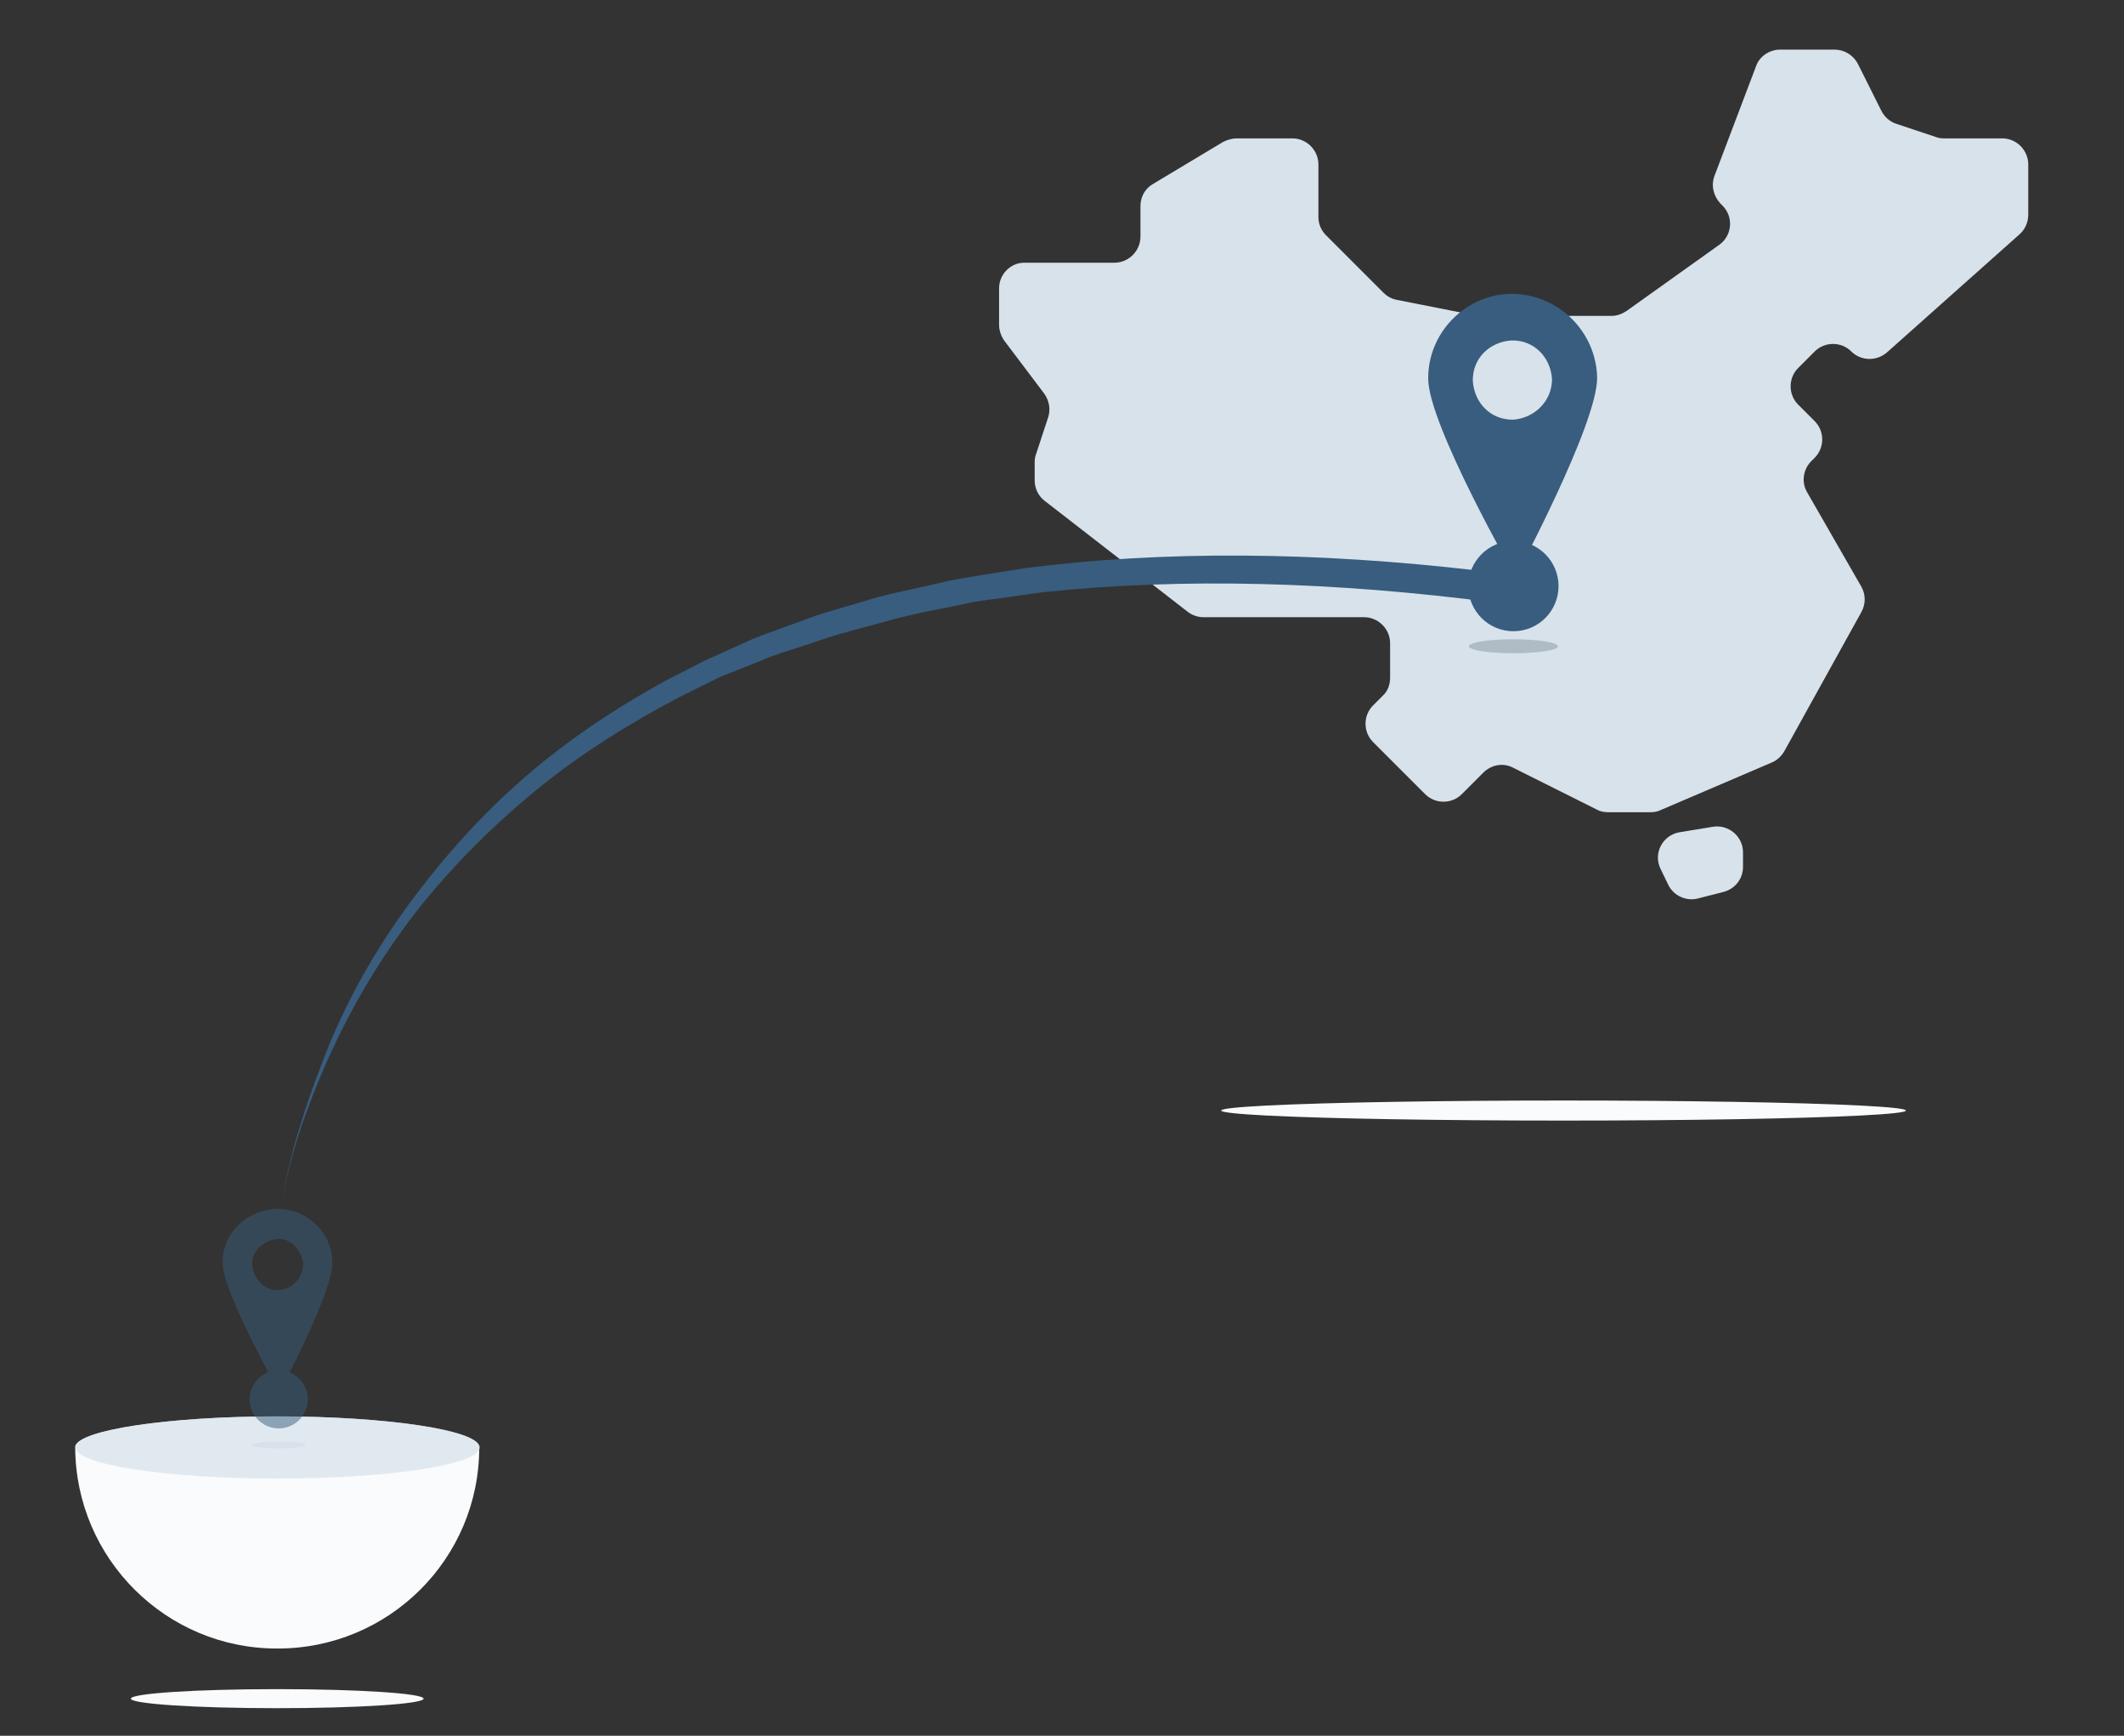 <?xml version="1.0" encoding="utf-8"?>
<!-- Generator: Adobe Illustrator 23.1.1, SVG Export Plug-In . SVG Version: 6.00 Build 0)  -->
<svg version="1.1" id="landmarks-brazil" xmlns="http://www.w3.org/2000/svg" xmlns:xlink="http://www.w3.org/1999/xlink" x="0px"
	 y="0px" viewBox="0 0 423.7 346.2" style="enable-background:new 0 0 423.7 346.2;" xml:space="preserve">
<rect x="0" y="0" width="423.7" height="346.2" fill="#333333" stroke="none"/>
<style type="text/css">
	.st0{fill:#D8E2EB;}
	.st1{fill:#385D7E;}
	.st2{fill:#AFBCC6;}
	.st3{fill:#F9FBFC;}
	.st4{opacity:0.7;fill:#D8E2EB;enable-background:new    ;}
	.st5{opacity:0.5;}
	.st6{fill:#CFDAE2;}
</style>
<path class="st0" d="M335,166l6.7-1.1c3.1-0.5,6,1.9,6,5.1v2.9c0,2.4-1.6,4.4-3.9,5l-5.1,1.3c-2.3,0.6-4.8-0.5-5.9-2.7l-1.5-3.1
	C329.7,170.3,331.6,166.6,335,166z"/>
<path class="st0" d="M199.3,57.5v7.3c0,1.1,0.4,2.2,1,3.1l8,10.6c1,1.4,1.3,3.1,0.8,4.7l-2.4,7.3c-0.2,0.5-0.3,1.1-0.3,1.6v3.7
	c0,1.6,0.7,3.1,2,4.1l28.5,22.1c0.9,0.7,2,1.1,3.2,1.1h32c2.8,0,5.2,2.3,5.2,5.2v6.9c0,1.4-0.5,2.7-1.5,3.6l-1.9,1.9
	c-2,2-2,5.3,0,7.3l10.4,10.4c2,2,5.3,2,7.3,0l4.3-4.3c1.6-1.6,4-2,5.9-1l16.8,8.4c0.7,0.4,1.5,0.5,2.3,0.5h8.3c0.7,0,1.4-0.1,2-0.4
	l22.2-9.5c1-0.4,1.9-1.2,2.5-2.2l15.4-27.8c0.9-1.6,0.9-3.5,0-5.1l-10.8-18.8c-1.2-2-0.8-4.6,0.8-6.2l0.7-0.7c2-2,2-5.3,0-7.3
	l-3.3-3.3c-2-2-2-5.3,0-7.3l3.3-3.3c2-2,5.3-2,7.3,0v0c1.9,1.9,5,2,7.1,0.2l26.5-23.6c1.1-1,1.7-2.4,1.7-3.9V32.8
	c0-2.8-2.3-5.2-5.2-5.2h-11.7c-0.6,0-1.1-0.1-1.6-0.3l-7.8-2.6c-1.3-0.4-2.4-1.4-3-2.6l-4.7-9.4c-0.9-1.7-2.7-2.8-4.6-2.8h-10.9
	c-2.1,0-4.1,1.3-4.8,3.3L342,35.1c-0.7,1.9-0.2,4,1.2,5.5l0.4,0.4c2.3,2.3,1.9,6-0.6,7.8L324.5,62c-0.9,0.6-1.9,1-3,1h-26.2
	c-0.3,0-0.7,0-1-0.1l-15.7-3.1c-1-0.2-1.9-0.7-2.6-1.4l-11.5-11.5c-1-1-1.5-2.3-1.5-3.6V32.8c0-2.8-2.3-5.2-5.2-5.2h-11.1
	c-0.9,0-1.9,0.3-2.7,0.7l-14,8.4c-1.6,0.9-2.5,2.6-2.5,4.4v6.1c0,2.8-2.3,5.2-5.2,5.2h-18C201.6,52.4,199.3,54.7,199.3,57.5z"/>
<g>
	<g>
		<circle class="st1" cx="301.9" cy="116.9" r="9"/>
		<path class="st1" d="M301.5,58.6c-9.2,0.1-16.7,7.8-16.6,17s17.4,39.5,17.4,39.5s16.4-30.6,16.3-39.8
			C318.4,66.1,310.8,58.6,301.5,58.6z M301.9,83.7c-4.5,0.1-7.8-3.3-8.1-7.7c-0.1-4.5,3.3-7.8,7.7-8.1c4.5-0.1,7.8,3.3,8.1,7.7l0,0
			C309.6,80.1,306,83.4,301.9,83.7z"/>
	</g>
	<ellipse class="st2" cx="301.9" cy="128.9" rx="8.9" ry="1.4"/>
</g>
<ellipse class="st3" cx="311.9" cy="221.5" rx="68.3" ry="2"/>
<g>
	<path class="st1" d="M298.3,120.2c-32.1-4.2-62.4-5-90.1-2.1l-10,1.4c-1.7,0.2-3.4,0.4-5.1,0.8l-4.8,1c-3.3,0.6-6.5,1.3-9.6,2.1
		l-9.2,2.5c-3.1,0.8-5.9,1.8-8.9,2.8c-3,1-5.9,1.8-8.6,3l-8.3,3.3l-7.9,3.9c-10.3,5.4-19.9,11.4-28.6,18.5S90.8,172.2,84,180.6
		c-6.8,8.6-12.6,17.9-17.3,27.9c-2.4,5-4.5,10.3-6.4,15.6c-1.8,5.4-3.4,11-4.2,16.9c0.8-6,2.3-11.8,4-17.2c1.7-5.5,3.7-10.8,5.8-16
		c4.4-10.4,10-19.9,16.5-28.6s13.9-16.9,22.3-24.2c8.3-7.2,17.8-13.6,28-19.2l7.8-4l8.2-3.7c2.7-1.3,5.7-2.2,8.5-3.3
		c3-1,5.7-2.2,8.8-3l9.1-2.7c3.1-0.8,6.4-1.5,9.6-2.2l4.8-1.1c1.6-0.3,3.3-0.6,5.1-0.9l10-1.6c27.4-3.5,57.7-3.3,90.2,0.5
		L298.3,120.2z"/>
</g>
<ellipse class="st3" cx="55.3" cy="338.8" rx="29.2" ry="1.9"/>
<g>
	<path class="st3" d="M95.6,288.7c0-0.1,0-0.1,0-0.1v-0.1l0,0c-0.5-3.3-18.8-6-40.3-6s-39.7,2.7-40.3,6l0,0v0.1c0,0.1,0,0.1,0,0.1
		l0,0l0,0c0.1,22.2,18.2,40.2,40.4,40.1C77.6,328.8,95.6,310.9,95.6,288.7L95.6,288.7L95.6,288.7z"/>
	<ellipse class="st4" cx="55.4" cy="288.7" rx="40.3" ry="6.2"/>
</g>
<g class="st5">
	<circle class="st1" cx="55.6" cy="279.1" r="5.8"/>
	<path class="st1" d="M55.2,241.1c-6,0.2-10.9,4.9-10.8,10.9c0.2,6,11.3,25.7,11.3,25.7s10.8-20,10.6-26
		C66.2,245.9,61.4,241.1,55.2,241.1z M55.6,257.3c-2.9,0.2-4.9-2.2-5.3-4.9c-0.2-2.9,2.2-4.9,4.9-5.3c2.9-0.2,4.9,2.2,5.3,4.9l0,0
		C60.5,255,58.1,257.2,55.6,257.3z"/>
	<ellipse class="st6" cx="55.6" cy="288.2" rx="5.4" ry="0.7"/>
</g>
</svg>
